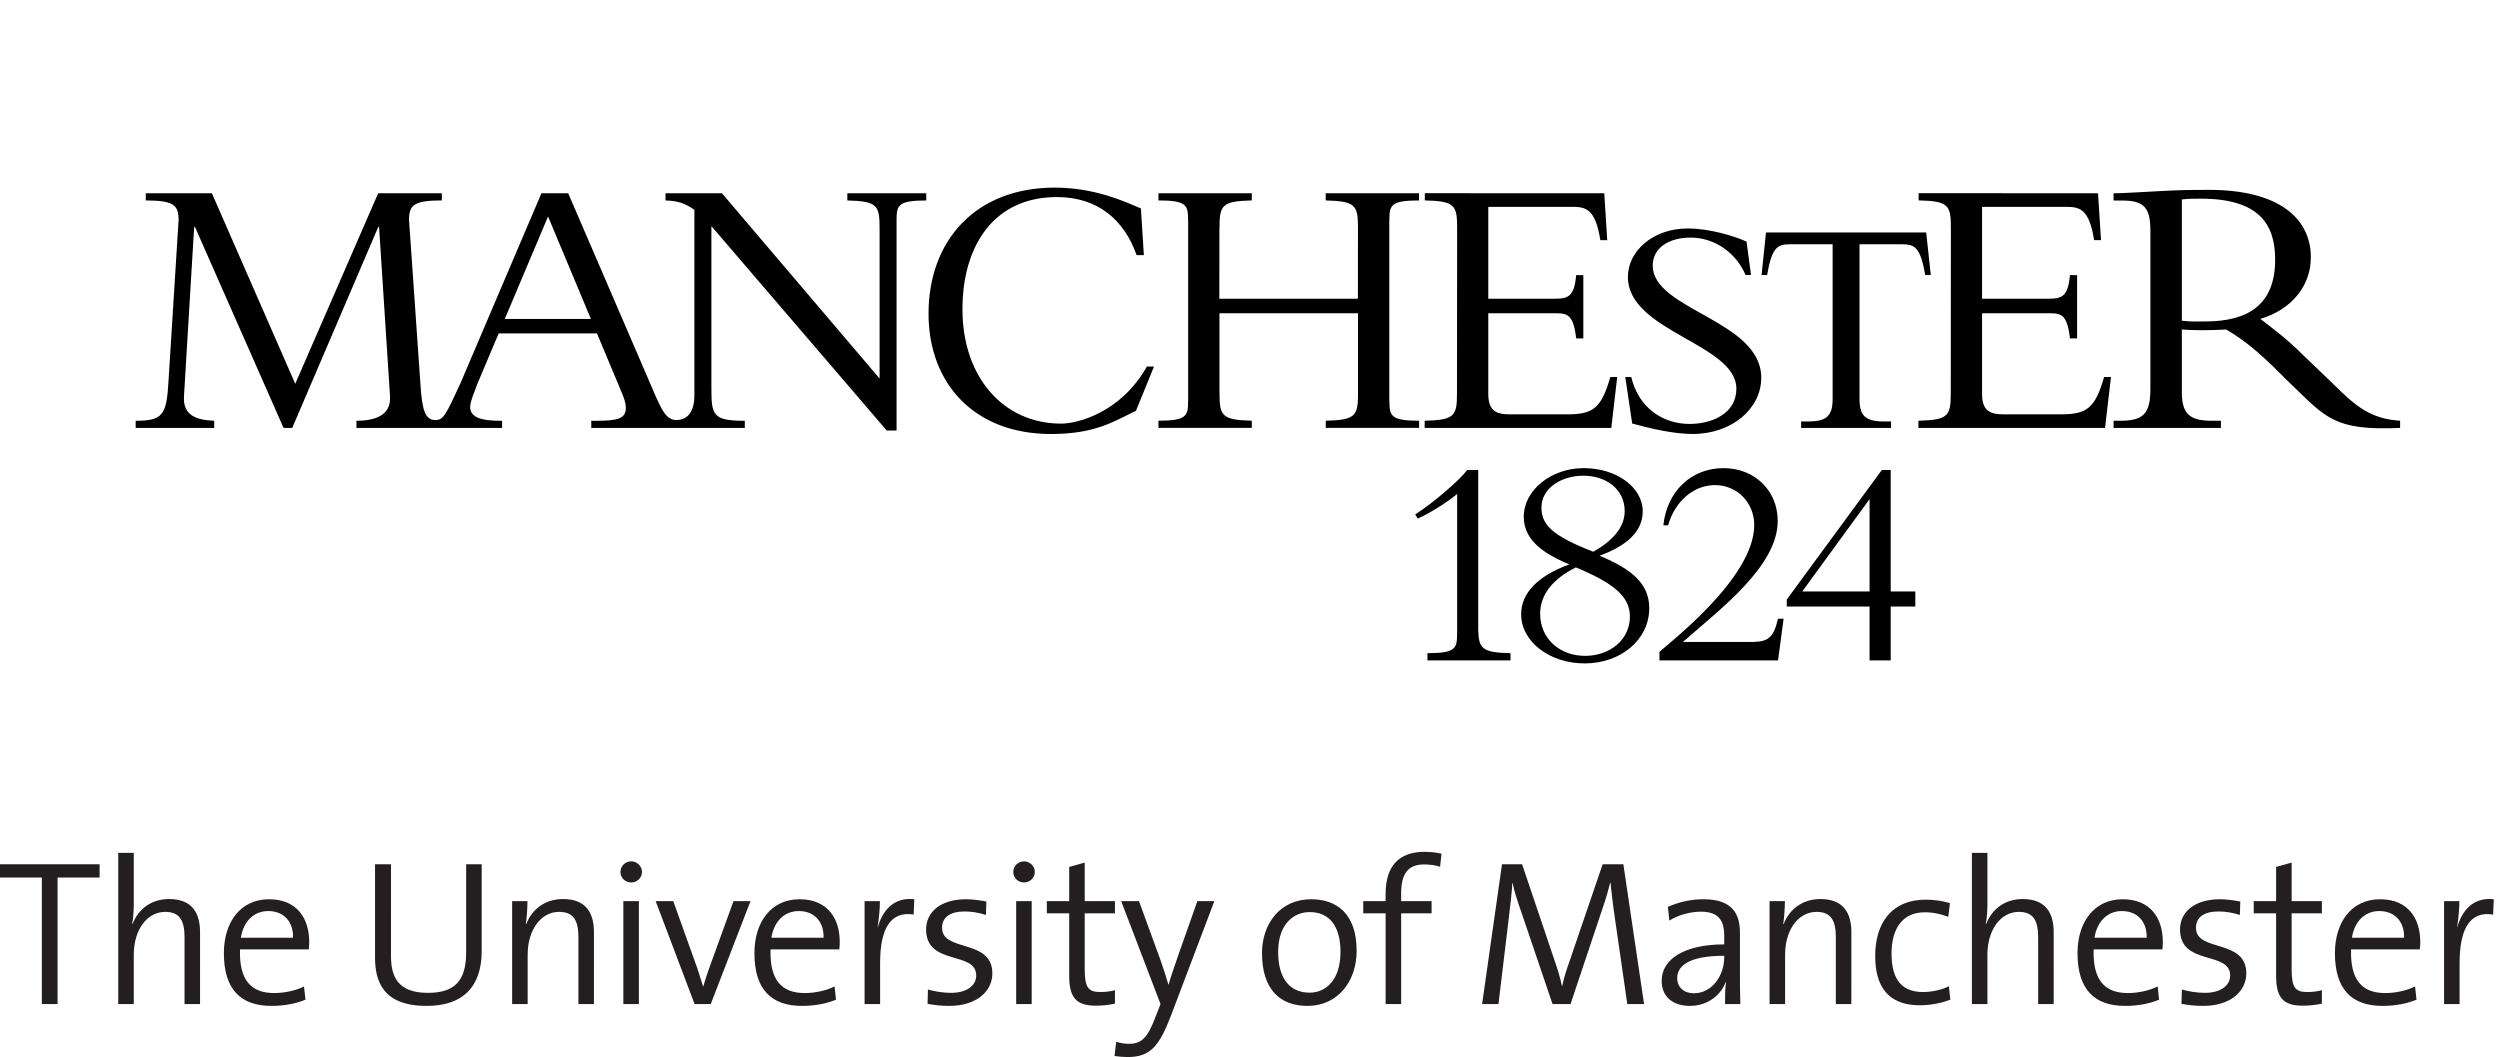 <svg xmlns="http://www.w3.org/2000/svg" width="173.88" height="73.52">
    <path
        d="M864.285 413.867c0 9.141 8.188 14.668 19.926 14.668 12.266 0 23.648-7.812 28.633-19.57h2.847l-2.339 17.48c-6.118 2.793-19.219 6.864-30.747 6.864-18.14 0-31.304-11.786-31.304-25.36 0-28.574 56.734-34.941 56.734-58.445 0-12.902-12.613-18.418-24.527-18.418-13.906 0-26.66 8.445-30.449 24.547h-3.125l3.613-24.324c9.195-2.559 21.719-5.481 31.558-5.481 20.801 0 35.942 13.418 35.942 29.426 0 30.059-56.762 35.43-56.762 58.613m59.238 17.344h83.767l2.41-22.246h-2.91c-2.42 14.238-5.41 16.074-11.88 16.074h-22.476v-80.84c0-8.73 2.925-11.816 12.769-11.816h3.715v-3.399h-47.016v3.399h3.696c9.84 0 12.769 3.086 12.769 11.816v80.84h-22.461c-6.465 0-9.351-1.758-11.797-16.094h-2.91zm-86.636-4.023c-2.539 16.289-7.539 17.421-14.516 17.421h-44.078v-48.046h34.512c7.105 0 10.465.906 11.441 12.343h3.75v-33.078h-3.75c-1.578 13.996-5.328 13.137-13.433 13.137h-32.52v-42.031c0-9.075 4.18-10.84 11.465-10.84h29.566c13.574 0 18.047 2.91 22.793 19.539h3.598l-3.086-26.629h-97.602v3.75c15.801.391 16.899 2.566 16.899 14.59l.078 86.054c0 12.051-1.113 14.219-16.899 14.59v3.758l93.848-.047 1.543-24.511zm95.84-197.961h-2.954c-2.128-9.469-4.878-11.969-12.656-12.129H880.09c19.527 17.168 49.566 39.574 49.566 63.293 0 15.742-11.988 27.586-28.34 27.586-16.851 0-29.628-12.157-31.48-29.93h2.477c3.578 12.637 13.417 21.055 24.472 21.055 11.699 0 20.586-9.219 20.586-20.911 0-27.968-45.547-62.382-49.566-66.308v-4.453h61.953l.015-.02v.02h.04l1.308 9.668h-.016zm-186.25-21.797v3.769c14.8 0 15.503 2.539 15.503 10.235h.024v73.019c-5.274-4.394-14.477-10.195-20.609-12.89l-1.305 2.207c9.551 6.113 23.238 17.89 27.183 23.234h5.762v-83.441c.195-10.079 2.11-12.012 16.875-12.364v-3.769zm231.211 84.336-35.215-48.301h35.215zm-43.301-56.153v3.633l49.722 67.758h4.629v-63.539h12.872v-7.852h-12.872V207.43h-11.05v28.183zm-106.352 68.399c-11.812 0-21.93-6.707-21.93-16.582 0-8.641 4.84-14.59 27.125-23.192 9.59 5.469 16.387 12.352 16.387 21.297 0 11.309-9.59 18.477-21.582 18.477m-3.926-47.949c-11.675-5.801-18.687-13.985-18.687-24.18 0-13.336 10.445-22.086 23.473-22.086 12.851 0 23.46 8.277 23.46 20.523 0 10.508-8.378 17.442-28.246 25.743m12.344 6.085c17.988-7.351 26.02-15.363 26.02-27.433 0-16.309-14.746-28.867-33.75-28.867-18.52 0-33.243 11.449-33.243 25.722 0 10.996 8.551 19.942 25.196 26.067-16.113 6.601-23.828 14.258-23.828 24.922 0 13.808 14.238 25.418 31.367 25.418s30.84-10.028 30.84-22.586c0-10.039-7.524-17.735-22.602-23.243m262.267 165.04-1.56 24.511-93.83.047v-3.758c15.78-.371 16.88-2.539 16.88-14.59l-.06-86.054c0-12.024-1.12-14.199-16.9-14.59v-3.75h97.58l3.11 26.629h-3.6c-4.76-16.629-9.2-19.539-22.79-19.539H1048c-7.33 0-11.49 1.765-11.49 10.84v42.031h32.54c8.09 0 11.86.859 13.42-13.137h3.75v33.078h-3.75c-1-11.437-4.35-12.343-11.44-12.343h-34.52v48.046h44.07c6.99 0 11.99-1.132 14.53-17.421zm-834.736-41.192 22.618 53.574 22.402-53.574zm179.121 65.703v-3.75c15.774-.39 16.875-2.558 16.875-14.601v-78.524l-82.429 96.875h-29.516v-3.75c6.899-.187 10.57-1.758 15.102-4.922v-97.07c0-7.492-2.871-12.832-9.492-12.832-5.278 0-7.715 5.82-10.586 12.051l-45.918 106.523h-14.004l-42.383-99.433c-7.578-16.504-8.945-19.172-13.027-19.172-5.122 0-6.938 4.562-7.793 17.804l-6.028 86.817c0 7.695 2.332 10.254 17.141 10.254v3.75h-33.274l-43.371-99.649-43.589 99.629H76.238v-3.738c14.805 0 17.153-2.551 17.153-10.258l-5.254-83.855c-.996-17.95-2.766-21.114-17.188-21.114v-3.73h41.055v3.73c-8.891.411-16.379 2.559-15.8 12.618l5.327 88.789h.41l46.348-105.137h4.531l45.012 105.137h.398l5.715-88.379c.801-10.469-8.293-13.028-17.55-13.028v-3.73h76.164v3.73h-.711c-10.852 0-15.981 1.973-15.981 7.305 0 2.762 2.578 8.672 3.946 12.441l10.957 25.938h51.41l12.925-30.879c.786-1.973 2.168-4.941 2.168-8.086 0-5.527-4.136-6.719-15.386-6.719h-2.688v-3.73h80.293v3.73c-16.789 0-17.472 2.957-17.472 17.168v84.629l91.71-106.914h5.125v110.086c0 7.688.715 10.246 15.532 10.246v3.75zm299.012-118.945v-3.731h-48.816v3.731c14.89.371 16.711 2.344 16.867 12.684v43.527h-72.453v-41.602l.027.008c0-12.031 1.113-14.207 16.887-14.598v-3.75H605.82v3.75c14.793 0 15.496 2.567 15.496 10.254h.024v94.676l-.039.012c0 7.695-.703 10.254-15.5 10.254v3.75h48.816v-3.75c-15.777-.391-16.89-2.559-16.89-14.59h-.039l-.043-36.816h72.46l.04 38.515c-.133 10.508-1.891 12.52-16.875 12.883v3.738h48.808v-3.738c-14.781 0-15.508-2.551-15.508-10.258l-.047-.008v-94.668l.079-.011c0-7.684.703-10.262 15.515-10.262M551.516 454.668c20.703 0 35.918-6.953 45.125-10.898l1.535-24.426h-3.774c-6.492 18.359-20.191 30.383-41.714 30.383-32.954 0-49.375-25.489-49.375-58.641 0-35.715 21.558-59.836 51.558-59.836 8.984 0 31.457 5.977 44.887 29.863h3.726l-9.429-23.152c-11.758-5.617-21.235-12.133-44.512-12.133-40.063 0-63.969 26.438-63.969 62.942 0 38.281 24.692 65.898 65.942 65.898m601.754-69.98c-4.55 0-7.54-.196-12.28.39v63.418c3.57.399 6.17.399 9.9.399 30.57 0 38.9-13.446 38.9-31.903 0-23.801-14.49-32.304-36.52-32.304m67.05-32.833-15.66 15c-9.34 9.317-15.28 13.426-22.62 19.192 16.29 4.762 26.41 17.262 26.41 32.129 0 20.242-16.47 35.32-53.17 35.32-12.91 0-16.87-.195-25-.605-8.12-.391-20.23-1.192-25-1.192v-3.769h4.36c11.5 0 14.9-3.555 14.9-15.871v-82.821c0-13.3-4.18-16.484-15.88-16.484h-3.38v-3.75h56.14v3.75h-4.55c-11.14 0-15.88 2.976-15.88 14.883v32.859c3.18-.215 5.76-.398 10.11-.398 5.22 0 8.36.183 13.07.371 15.12-8.653 26.93-21.953 33.95-28.614 18.08-17.226 22.3-24.445 57.01-22.851v3.75c-15.26.996-23.09 7.383-34.81 19.101m-67.05 32.833c-4.55 0-7.54-.196-12.28.39v63.418c3.57.399 6.17.399 9.9.399 30.57 0 38.9-13.446 38.9-31.903 0-23.801-14.49-32.304-36.52-32.304m67.05-32.833-15.66 15c-9.34 9.317-15.28 13.426-22.62 19.192 16.29 4.762 26.41 17.262 26.41 32.129 0 20.242-16.47 35.32-53.17 35.32-12.91 0-16.87-.195-25-.605-8.12-.391-20.23-1.192-25-1.192v-3.769h4.36c11.5 0 14.9-3.555 14.9-15.871v-82.821c0-13.3-4.18-16.484-15.88-16.484h-3.38v-3.75h56.14v3.75h-4.55c-11.14 0-15.88 2.976-15.88 14.883v32.859c3.18-.215 5.76-.398 10.11-.398 5.22 0 8.36.183 13.07.371 15.12-8.653 26.93-21.953 33.95-28.614 18.08-17.226 22.3-24.445 57.01-22.851v3.75c-15.26.996-23.09 7.383-34.81 19.101"
        style="fill:#000;fill-opacity:1;fill-rule:nonzero;stroke:none"
        transform="matrix(.133 0 0 -.133 0 73.52)" />
    <path
        d="M30.106 93.895V27.722h-8.227v66.172H0v6.929h52.094v-6.93zM96.5 27.723v34.875c0 8.449-2.277 13.32-10.074 13.32-9.64 0-16.465-9.531-16.465-22.309V27.723H61.84v79.058h8.12V80.469c0-3.574-.214-8.02-.862-10.723l.214-.11c3.145 7.907 9.856 12.997 19.168 12.997 12.348 0 16.137-7.797 16.137-17.332V27.723zM161.477 56.313h-35.954c-.543-16.133 5.844-22.848 17.868-22.848 5.632 0 11.586 1.406 15.593 3.465l.758-6.93c-4.98-2.062-11.047-3.254-17.762-3.254-16.242 0-24.906 8.777-24.906 27.617 0 16.14 8.664 28.16 23.61 28.16 14.836 0 21.011-10.289 21.011-22.203 0-.976 0-2.383-.218-4.008M140.25 76.352c-7.578 0-13-5.524-14.297-13.97h27.293c.215 8.337-4.766 13.97-12.996 13.97M223.098 26.746c-22.633 0-26.969 12.672-26.969 25.235v48.843h8.34V52.742c0-10.508 3.465-19.168 19.277-19.168 13.426 0 20.031 5.63 20.031 21.227v46.023h8.125V55.449c0-18.734-9.851-28.703-28.804-28.703M302.48 27.723v34.875c0 8.449-2.277 13.32-10.074 13.32-9.636 0-16.461-9.531-16.461-22.309V27.723h-8.125v53.824h8.016c0-3.461-.324-8.66-.863-11.91l.215-.11c3.031 7.797 9.855 13.106 19.277 13.106 12.348 0 16.137-7.797 16.137-17.332V27.723zM330.098 91.3c-3.145 0-5.633 2.376-5.633 5.52 0 3.032 2.488 5.524 5.633 5.524 3.031 0 5.629-2.492 5.629-5.524 0-3.144-2.598-5.52-5.629-5.52m-4.118-63.577v53.824h8.122V27.723zM371.68 27.723h-8.45l-20.355 53.824h9.203l12.567-35.086c1.078-3.356 2.054-6.395 3.031-9.531h.105c.867 2.922 1.844 6.175 2.926 9.093l12.887 35.524h8.883zM438.922 56.313h-35.957c-.543-16.133 5.848-22.848 17.871-22.848 5.629 0 11.586 1.406 15.594 3.465l.758-6.93c-4.981-2.062-11.043-3.254-17.758-3.254-16.246 0-24.914 8.777-24.914 27.617 0 16.14 8.668 28.16 23.609 28.16 14.84 0 21.012-10.289 21.012-22.203 0-.976 0-2.383-.215-4.008m-21.227 20.039c-7.582 0-13-5.524-14.297-13.97h27.29c.218 8.337-4.766 13.97-12.993 13.97M477.797 74.512c-11.914 1.949-17.543-7.149-17.543-25.235V27.723h-8.121v53.824h8.012c0-3.574-.434-8.875-1.192-13.535l.11-.106c2.167 7.903 7.796 15.918 19.062 14.617zM496.426 26.746c-4.008 0-8.125.438-11.371 1.086l.215 7.477c3.464-.977 7.796-1.735 12.019-1.735 7.801 0 13.215 3.461 13.215 9.098 0 12.992-26.207 4.871-26.207 24.043 0 8.988 7.363 15.808 21.012 15.808 3.351 0 7.148-.543 10.504-1.191l-.215-7.039c-3.578 1.191-7.477 1.84-11.16 1.84-7.907 0-11.801-3.246-11.801-8.555 0-12.887 26.312-5.523 26.312-23.824 0-9.531-8.445-17.008-22.523-17.008M535.523 91.3c-3.144 0-5.636 2.376-5.636 5.52 0 3.032 2.492 5.524 5.636 5.524 3.032 0 5.629-2.492 5.629-5.524 0-3.144-2.597-5.52-5.629-5.52m-4.117-63.577v53.824h8.121V27.723zM573.102 26.86c-10.832 0-13.969 4.761-13.969 15.917V75.16h-11.699v6.387h11.699v17.871l8.117 2.277V81.547h15.813V75.16H567.25V46.137c0-9.637 1.734-12.133 8.125-12.133 2.707 0 5.523.328 7.688.977v-7.044c-2.813-.648-6.61-1.078-9.961-1.078M612.52 22.094C606.238 5.524 601.477 0 589.668 0c-1.949 0-4.652.215-6.82.543l.863 7.469c2.168-.754 4.336-1.078 6.719-1.078 6.496 0 9.746 3.03 13.968 14.398l2.493 6.39-20.578 53.825h9.312l11.266-30.863c1.73-4.875 2.922-8.77 4.117-12.778h.105c.973 3.465 3.246 10.18 5.414 16.352l9.641 27.289h8.883zM683.672 26.746c-14.402 0-23.715 8.777-23.715 27.617 0 15.383 9.523 28.16 25.664 28.16 13.106 0 23.828-7.254 23.828-26.968 0-16.024-9.859-28.809-25.777-28.809m1.191 49.063c-8.445 0-16.461-6.391-16.461-20.793 0-13.758 5.953-21.336 16.461-21.336 8.45 0 16.137 6.5 16.137 21.336 0 12.996-5.414 20.793-16.137 20.793M753.086 99.527c-2.711.868-5.629 1.192-8.445 1.192-8.235 0-11.914-4.766-11.914-15.164v-4.008h15.921V75.16h-15.921V27.723h-8.122V75.16h-11.699v6.387h11.699v3.793c0 15.055 7.469 21.984 20.356 21.984 3.031 0 5.957-.32 8.883-.976zM850.984 27.723l-6.496 45.054c-1.3 8.883-1.843 14.293-2.277 18.301h-.215c-.758-3.031-1.84-7.254-3.574-12.234l-17.109-51.121h-9.422L795.645 75.59c-1.84 5.308-3.79 11.05-4.661 15.488h-.105c-.32-5.848-1.082-11.695-1.949-19.168l-5.309-44.187h-8.555l10.399 73.101h10.508l16.672-49.383c1.843-5.304 3.363-10.183 4.117-14.183h.218c1.083 4.976 2.165 8.226 4.004 13.426l17.118 50.14h10.828l10.832-73.101zM902.105 27.723c0 4.117 0 8.234.54 11.375h-.219c-2.598-6.825-9.528-12.352-18.735-12.352-8.554 0-14.726 4.555-14.726 13.106 0 11.265 11.695 19.066 32.707 19.066v4.438c0 8.125-2.926 12.667-12.238 12.667-5.2 0-11.7-1.625-16.461-4.656l-.762 7.149c5.094 2.277 11.375 4.007 18.629 4.007 14.84 0 19.062-7.363 19.062-17.542V43.863c0-5.308 0-11.375.215-16.14zm-.433 25.238c-20.25 0-24.586-6.395-24.586-11.59 0-4.871 3.465-8.016 8.773-8.016 9.532 0 15.813 9.422 15.813 18.735zM960.043 27.723v34.875c0 8.449-2.273 13.32-10.07 13.32-9.641 0-16.461-9.531-16.461-22.309V27.723h-8.125v53.824h8.015c0-3.461-.328-8.66-.867-11.91l.219-.11c3.031 7.797 9.851 13.106 19.277 13.106 12.344 0 16.133-7.797 16.133-17.332V27.723zM1003.91 27.074c-12.023 0-23.289 5.309-23.289 25.668 0 17.653 8.883 29.567 26.429 29.567 4.43 0 8.88-.649 12.67-1.84l-.87-7.149c-3.57 1.407-7.8 2.383-12.35 2.383-11.582 0-17.324-8.558-17.324-21.555 0-11.042 3.465-20.144 16.464-20.144 4.76 0 9.96 1.191 13.53 3.031l.76-7.035c-3.57-1.41-9.42-2.926-16.02-2.926M1065.85 27.723v34.875c0 8.449-2.28 13.32-10.07 13.32-9.64 0-16.46-9.531-16.46-22.309V27.723h-8.12v79.058h8.12V80.469c0-3.574-.22-8.02-.87-10.723l.22-.11c3.14 7.907 9.85 12.997 19.17 12.997 12.34 0 16.13-7.797 16.13-17.332V27.723zM1130.83 56.313h-35.96c-.54-16.133 5.85-22.848 17.87-22.848 5.63 0 11.59 1.406 15.6 3.465l.76-6.93c-4.98-2.062-11.05-3.254-17.76-3.254-16.25 0-24.91 8.777-24.91 27.617 0 16.14 8.66 28.16 23.6 28.16 14.84 0 21.01-10.289 21.01-22.203 0-.976 0-2.383-.21-4.008m-21.23 20.039c-7.58 0-12.99-5.524-14.29-13.97h27.29c.22 8.337-4.77 13.97-13 13.97M1152.16 26.746c-4 0-8.12.438-11.37 1.086l.22 7.477c3.47-.977 7.8-1.735 12.02-1.735 7.8 0 13.22 3.461 13.22 9.098 0 12.992-26.22 4.871-26.22 24.043 0 8.988 7.37 15.808 21.01 15.808 3.36 0 7.15-.543 10.51-1.191l-.22-7.039c-3.57 1.191-7.47 1.84-11.15 1.84-7.91 0-11.81-3.246-11.81-8.555 0-12.887 26.32-5.523 26.32-23.824 0-9.531-8.44-17.008-22.53-17.008M1204.26 26.86c-10.83 0-13.98 4.761-13.98 15.917V75.16h-11.69v6.387h11.69v17.871l8.13 2.277V81.547h15.81V75.16h-15.81V46.137c0-9.637 1.73-12.133 8.12-12.133 2.71 0 5.53.328 7.69.977v-7.044c-2.82-.648-6.61-1.078-9.96-1.078M1265.44 56.313h-35.95c-.54-16.133 5.85-22.848 17.87-22.848 5.63 0 11.59 1.406 15.59 3.465l.76-6.93c-4.98-2.062-11.04-3.254-17.76-3.254-16.24 0-24.91 8.777-24.91 27.617 0 16.14 8.67 28.16 23.61 28.16 14.84 0 21.01-10.289 21.01-22.203 0-.976 0-2.383-.22-4.008m-21.22 20.039c-7.58 0-13-5.524-14.3-13.97h27.29c.22 8.337-4.76 13.97-12.99 13.97M1303.78 74.512c-11.91 1.949-17.54-7.149-17.54-25.235V27.723h-8.12v53.824h8.01c0-3.574-.43-8.875-1.19-13.535l.1-.106c2.17 7.903 7.8 15.918 19.07 14.617z"
        style="fill:#231f20;fill-opacity:1;fill-rule:nonzero;stroke:none"
        transform="matrix(.133 0 0 -.133 0 73.52)" />
</svg>